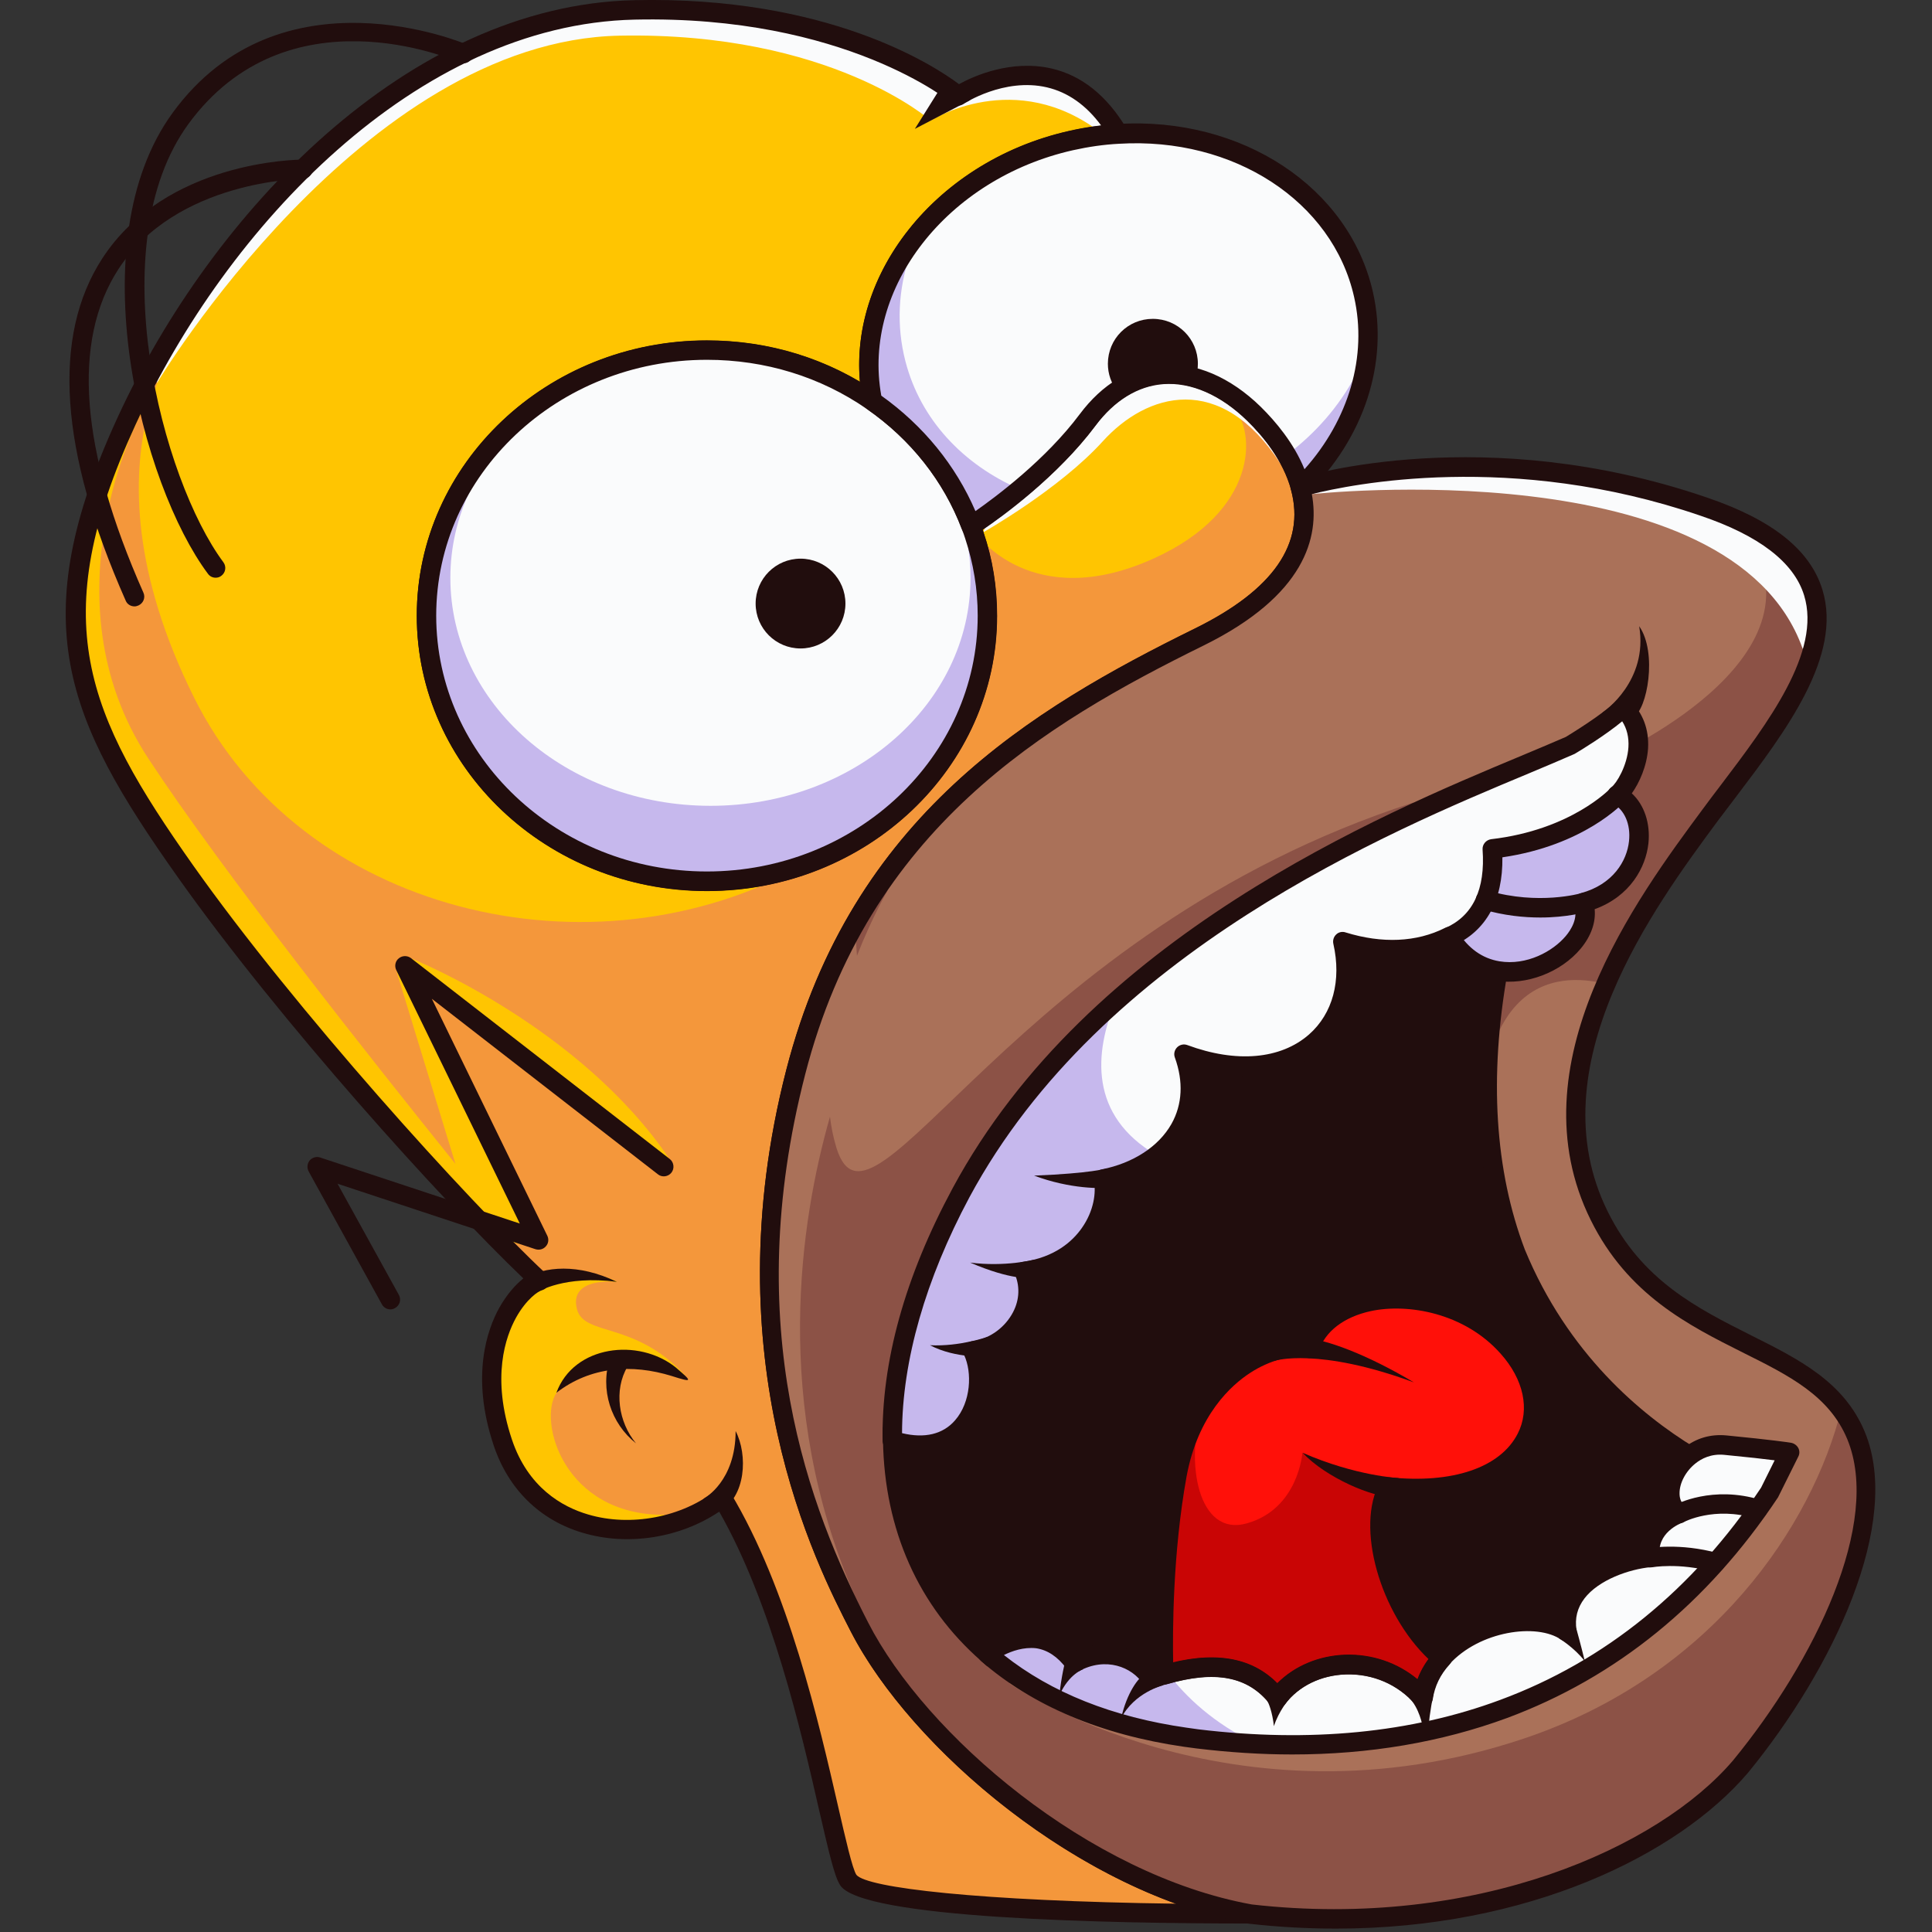 <svg version="1.1" id="Слой_1" xmlns="http://www.w3.org/2000/svg" xmlns:xlink="http://www.w3.org/1999/xlink" x="0px" y="0px"
	 viewBox="0 0 1024 1024" style="enable-background:new 0 0 1024 1024;" xml:space="preserve"><rect x="0" y="0" width="1024" height="1024" fill="#333333" stroke="none"/><style type="text/css">
	.st0{fill:#FFC501;}
	.st1{fill:#F4973B;}
	.st2{fill:#FAFBFC;}
	.st3{fill:#210D0D;}
	.st4{fill:#C6B8ED;}
	.st5{fill:#AA7159;}
	.st6{fill:#8C5246;}
	.st7{fill:#FF1009;}
	.st8{fill:#C90505;}
</style><g><path class="st0" d="M421.8,568c-34.8,134.8,2.1,232.7,33.7,294.2c31.6,61.5,119.3,136.3,207,152.2c-94.1,0-204.3-4.5-212.9-17.9
		c-8.6-13.4-23-130-66.9-202.7c-33.7,26.8-98.2,25.1-116.3-29.4c-18-54.1,10.4-83.5,19.5-85.6c-40.7-38-132.1-138.5-187.7-217.1
		c-55.6-78.7-81.3-129.4-31-238.6c5.1-11.2,10.8-22.3,17-33.2c3.5-6.2,7.1-12.3,10.9-18.3C150.8,82.8,239.5,7.5,336.2,5.2
		c115-2.6,171.7,45.5,171.7,45.5s52.5-34.6,84.8,20.2V71c-1.3,0.1-2.7,0.2-4,0.3c-7,0.6-14,1.6-21.1,3.2
		c-70.9,16-117.6,77.6-105.2,138.1c-24.6-17.1-55-27.1-87.7-27.1c-82.1,0-148.6,63-148.6,140.8c0,77.3,65.7,140,147.2,140.7
		c0.5,0.1,0.9,0.1,1.4,0.1c18.5,0,36.1-3.2,52.4-9c56.2-20,96.2-71.5,96.2-131.8c0-0.5,0-1-0.1-1.5c-0.1-13.9-2.4-27.3-6.6-39.9
		c-0.1-0.4-0.2-0.8-0.4-1.2c-0.5-1.6-1.1-3.3-1.7-4.9c0,0,3.9-2.5,9.9-6.9c12.9-9.3,35.6-27.3,51.9-49.2
		c4.8-6.4,10.1-11.6,15.7-15.4c12.8-8.8,27.3-11,41.7-6.8c10.6,3,21.1,9.5,30.9,19c5.8,5.7,11.3,12.2,15.7,19.3
		c2.9,4.6,5.3,9.4,7.2,14.4c0.6,1.7,1.2,3.4,1.6,5.2c6.8,25.2-3,54.4-53.5,79.3C555.5,377.1,456.6,433.3,421.8,568z"/><path class="st1" d="M279,683c1.9-1.6,3.5-2.8,5-3.5L279,683z"/><path class="st1" d="M635.8,337.5c50.5-24.9,60.3-54,53.5-79.3c-0.5-1.8-1-3.5-1.6-5.2c-8.4-11.2-19.4-23.4-33.7-36.3
		c11.5,11.7,13.2,54.1-42.5,79.3c-64.6,29.3-94.1-13.1-94.1-13.1s-0.2,0.6-0.7,1.9c4.2,12.6,6.5,26.1,6.6,39.9
		c0.1,0.5,0.1,1,0.1,1.5c0,60.2-40,111.7-96.2,131.8c-114.2,63.8-268,25.1-324.3-88.2c-66-132.6,0-200.8,0-200.8l-7.7,2.5
		c-9.8,15.7-18.7,31.8-26.3,48h5.7c0,0-52,97.2,4,182.5c39.2,59.7,117.5,158.6,162.8,214.9L210,514.3c2.3,4.2,74,138.5,74,140.6
		c-0.7,0-8.1-1.6-14.2-3c4,4.9,6.2,7.6,6.2,7.6l-13.1-3.5c8.7,8.9,16.6,16.6,23.1,22.7c-0.5,0.1-1,0.3-1.6,0.6
		c2.5-0.6,30.1-7.3,42.7,0.1c0,0-25.8-2.9-21.3,14.5c3.8,14.6,30.9,6.1,57.6,35.4c-27.1-13.6-56.3-8.6-68.4,8.8
		c-10.1,15.1,3.8,65.1,57.3,64.8c-0.8,2.1-1.6,4.1-2.7,5.9c12.3-2.6,23.9-7.8,33.2-15.1c43.8,72.7,58.3,189.4,66.9,202.7
		c8.5,13.4,118.7,17.9,212.9,17.9c-87.7-15.8-175.4-90.6-207-152.2C423.9,800.8,387,702.8,421.8,568
		C456.6,433.3,555.5,377.1,635.8,337.5z M217.8,507.9c3.3,1.3,90,36.8,137.1,106.5C324.6,599.8,221,510.7,217.8,507.9z"/><path class="st2" d="M592.7,70.9L592.7,70.9c-1.3,0.1-2.7,0.2-4,0.4c-1.5-0.1-3.1-0.3-4.7-0.6c-45.9-35.6-90.7-6.8-90.7-6.8
		s-52.9-47.1-164.8-45C191.8,21.5,83.2,203,83.2,203l1-13.2c3.5-6.2,7.1-12.3,10.9-18.3C150.8,82.8,239.5,7.5,336.2,5.2
		c115-2.6,171.7,45.5,171.7,45.5S560.5,16.2,592.7,70.9z"/><path class="st2" d="M680.4,238.6c-0.3,2.4-0.9,4.8-1.7,7.2c-31.9-49.3-71-37.5-94.2-11.9c-23.1,25.5-63.3,48.2-63.3,48.2
		s1.3-4.1,3.3-10.3c12.9-9.3,35.6-27.3,51.9-49.2c4.8-6.4,10.1-11.6,15.7-15.4c12.8-8.8,27.3-11,41.7-6.8c10.6,3,21.1,9.5,30.9,19
		C670.4,225,675.9,231.5,680.4,238.6z"/><path class="st3" d="M662.5,1019.5c-76.3,0-205.9-2.6-217.2-20.3c-3-4.7-5.7-16.2-11.1-39.6c-9.4-41.2-25-109.3-53-158.4
		c-20.6,13.9-48.4,18.4-72.4,11.2c-22.7-6.7-39.5-23.2-47.2-46.5c-12.2-36.6-3.3-61.3,3-72.7c4-7.1,8.6-12.3,12.8-15.6
		C234.1,636.2,148.1,541.1,94,464.6c-59.2-83.7-81.6-135-31.5-243.7C112.2,113,216.1,2.8,336.1,0.1c102.6-2.4,159.1,34.7,172.2,44.5
		c7.6-4.2,27.5-13.2,49-8.3c16.1,3.7,29.5,14.5,39.9,32c0.5,0.8,0.7,1.7,0.7,2.6c0,2.7-2.1,5-4.9,5.2c-8,0.4-16.1,1.6-24.2,3.4
		c-67.6,15.2-113.1,74.5-101.3,132.1c0.4,2.1-0.5,4.2-2.2,5.3c-1.8,1.2-4,1.1-5.8-0.1c-24.7-17.2-54-26.2-84.8-26.2
		c-79.1,0-143.5,60.8-143.5,135.6c0,74.8,64.4,135.6,143.5,135.6s143.5-60.8,143.5-135.6c0-14.1-2.3-27.9-6.7-41.1
		c-0.5-1.6-1.1-3.2-1.7-4.7c-0.9-2.3,0-5,2-6.3c0.4-0.2,37.3-23.9,60.5-54.8c11.9-15.9,26.9-24.9,43.5-26.2
		c17.7-1.4,36.4,6.6,52.5,22.4c9.2,9,21.1,23.5,25.9,41.3c6.3,23.2,1.6,56.7-56.2,85.2c-84.6,41.7-177.7,97.2-211.2,227.2
		c0,0,0,0,0,0C392,704,429.1,799.6,460.1,859.9c30.6,59.8,117.1,133.9,203.4,149.5c2.6,0.5,4.4,2.9,4.2,5.5
		C667.4,1017.5,665.2,1019.5,662.5,1019.5z M382.7,788.6c0.3,0,0.6,0,0.9,0.1c1.5,0.3,2.7,1.1,3.5,2.4
		c30.7,50.8,47.2,123.1,57.1,166.3c3.9,16.9,7.5,32.9,9.7,36.3c5.6,6.9,65,13.9,169.4,15.3c-75.6-27.4-145.2-91.4-172.4-144.4
		c-18.3-35.6-73.8-143.8-34.1-297.8l0,0c34.6-134.2,130-191.1,216.7-233.8c41.4-20.4,58.4-45,50.8-73.3
		c-4.2-15.6-14.9-28.5-23.2-36.6c-14-13.7-29.8-20.6-44.5-19.5c-13.5,1-26,8.7-36,22.1c-20.3,27.1-49.7,48.3-59.7,55.1
		c0.2,0.5,0.3,0.9,0.4,1.3c4.8,14.1,7.2,29,7.2,44.3c0,80.4-69,145.9-153.8,145.9c-84.8,0-153.8-65.4-153.8-145.9
		s69-145.9,153.8-145.9c29,0,56.8,7.5,81.1,21.9C450.5,143,497.9,85,566.5,69.5c5.7-1.3,11.5-2.3,17.2-2.9
		c-8-10.9-17.7-17.7-28.8-20.3c-22.7-5.3-44,8.6-44.2,8.8c-1.9,1.3-4.4,1.1-6.1-0.4c-0.6-0.5-56.8-46.8-168.3-44.3
		C220.8,13,120.2,120.2,71.8,225.2C24,329,45.6,378.3,102.4,458.7c53.8,76.1,145.2,177.3,187,216.4c1.4,1.3,1.9,3.2,1.5,5.1
		c-0.5,1.8-1.9,3.2-3.8,3.7c-1.7,0.4-8.1,4.6-13.6,14.5c-5.5,10-13.2,31.6-2.2,64.5c8.5,25.5,26.7,35.8,40.4,39.8
		c22.5,6.7,49.8,1.5,67.8-12.9C380.5,789,381.6,788.6,382.7,788.6z M421.8,568L421.8,568L421.8,568z"/><path class="st2" d="M523.3,326.3c0,77.7-66.5,140.8-148.6,140.8c-82.1,0-148.6-63-148.6-140.8s66.5-140.8,148.6-140.8
		c32.8,0,63.2,10.1,87.7,27.1c23.7,16.5,42.1,39.3,52.1,66c0.6,1.6,1.2,3.3,1.7,4.9C520.9,297,523.3,311.4,523.3,326.3z"/><path class="st4" d="M523.3,326.3c0,77.7-66.5,140.8-148.6,140.8c-82.1,0-148.6-63-148.6-140.8c0-76.1,63.7-138,143.4-140.6
		c-72.9,3.2-130.8,56-130.8,120.6c0,66.7,61.7,120.8,137.9,120.8c76.1,0,137.8-54.1,137.8-120.8c0-12.7-2.3-25.1-6.5-36.7
		c-0.5-1.4-1.1-2.8-1.6-4.2c-4.6-11.4-11.2-21.9-19.2-31.4c11.9,13,21.3,28.1,27.6,44.6c0.6,1.6,1.2,3.3,1.7,4.9
		C520.9,297,523.3,311.4,523.3,326.3z"/><path class="st2" d="M689.2,258.3c-0.1-0.4-0.2-0.7-0.3-1.1c-1.6-5.6-4-10.9-7-16c-4.7-8.1-10.8-15.5-17.3-21.8
		c-28.9-28.3-64.2-28.9-88.3,3.2c-10.7,14.3-24.3,27.1-35.9,36.8c-14.4,12-25.9,19.3-25.9,19.3c-9.7-25.5-27-47.7-49.3-63.9
		c-0.9-0.7-1.9-1.3-2.8-2c-12.3-60.6,34.3-122.1,105.2-138.1c8.4-1.9,16.8-3.1,25.1-3.5c62.2-3.8,117.8,31,130,85.2
		C731.1,193.2,717.3,230.8,689.2,258.3z"/><path class="st3" d="M374.7,472.2c-84.8,0-153.8-65.4-153.8-145.9s69-145.9,153.8-145.9c32.9,0,64.3,9.7,90.7,28.1
		c25,17.3,43.6,41,54,68.4c0.7,1.8,1.3,3.5,1.8,5.2c4.8,14.1,7.2,29,7.2,44.3C528.4,406.7,459.5,472.2,374.7,472.2z M374.7,190.7
		c-79.1,0-143.5,60.8-143.5,135.6c0,74.8,64.4,135.6,143.5,135.6s143.5-60.8,143.5-135.6c0-14.1-2.3-27.9-6.7-41.1
		c-0.5-1.6-1.1-3.2-1.7-4.7c-9.7-25.5-27-47.5-50.3-63.7C434.8,199.7,405.5,190.7,374.7,190.7z"/><path class="st5" d="M922.5,936.2c-43.1,50.7-142.2,91.6-260,78.2c-87.7-15.8-175.4-90.6-207-152.2
		C423.9,800.8,387,702.8,421.8,568c8.7-33.7,21.4-62.6,36.9-87.4c46.3-74.4,116.9-113.4,177.1-143.1c50.5-24.9,60.3-54,53.5-79.3
		c0,0,12.2-3.8,33.3-6.9h0.1c38-5.6,104.8-8.8,180.2,17c6.8,2.3,12.9,4.7,18.4,7.3c41,19,47.1,44.9,38.3,72.3
		c-9,28.3-33.9,58.1-52.9,83.8c-17.5,23.7-40.4,55.1-55.4,89.8c-16.8,38.7-24,81.5-3.6,122.8c28.1,56.7,82.9,63.5,115.6,89.9
		c8.7,7,15.9,15.5,20.6,26.6C1002.8,806.7,967.1,881.8,922.5,936.2z"/><path class="st6" d="M454.2,506.6l-1.1-16.7c1.8-3.1,3.7-6.3,5.6-9.3l11.8-8.7C470.5,471.9,462.3,485.9,454.2,506.6z"/><path class="st6" d="M922.5,936.2c-43.1,50.7-142.2,91.6-260,78.2c-87.7-15.8-175.4-90.6-207-152.2c-2.7-5.2-5.3-10.6-8.1-16.3
		c1.8,0,3.6-0.2,5.4-0.6c-43.8-101.2-28.6-198.4-12.9-253.4c0.7,5.7,1.8,11.2,3.5,16.7c18.6,59.4,93.6-114.8,305.9-183.3
		c3.2,54.3,103.4-23.6,103.4-23.6s118.4-52,73.1-117.9c-2.1-3-3.6-5.7-4.8-8.2c83.2,38.7,22.8,105.5-14.6,156.1
		c-17.5,23.7-40.4,55.1-55.4,89.8c-25.4-6.5-79.2-5.7-64.2,126.1c6.5,32.7,19.9,58,35.8,77.6c-126.6,65.6-287.5,167.1-287.5,167.1
		s117.9,81,272.5,29.2C908,887.8,960.5,808.3,975.9,747.1c3.1,4.1,5.7,8.6,7.8,13.6C1002.8,806.7,967.1,881.8,922.5,936.2z"/><path class="st2" d="M959.5,347.9c-1.3-1.3-2.7-2.7-4.1-4.2c-37.9-106-260.1-81.8-260.1-81.8l27.1-10.6h0.1
		c38-5.6,104.8-8.8,180.2,17c6.8,2.3,12.9,4.7,18.4,7.3C962.1,294.6,968.3,320.5,959.5,347.9z"/><path class="st3" d="M708.2,1022.2c-15,0-30.4-0.8-46.3-2.6c-89.7-16.2-179.2-93-211-154.9c-18.3-35.6-73.8-143.8-34.1-297.8
		c34.6-134.2,130-191.1,216.7-233.8c41.4-20.4,58.4-45,50.8-73.3c-0.7-2.7,0.8-5.4,3.4-6.3c4-1.2,99.2-30.1,216.7,10.1
		c34.9,11.8,55,27.8,61.5,48.9c10.8,35.1-19.3,74.9-45.9,110c-3.2,4.2-6.4,8.4-9.4,12.4c-33.7,45.6-96.5,130.5-58.5,207.2
		c18.1,36.6,47.5,51.3,75.9,65.6c25.4,12.7,49.4,24.7,60.4,51.3c19.9,48.2-16.8,125.5-62,180.7c0,0,0,0.1-0.1,0.1
		C889.3,983.1,809.9,1022.2,708.2,1022.2z M695.3,261.9c4.2,22.8-3.6,53.7-57.3,80.2c-84.6,41.7-177.7,97.2-211.2,227.2
		C392,704,429.1,799.6,460.1,859.9c30.6,59.8,117.1,133.9,203.4,149.5c118.9,13.5,215.7-30.1,255.1-76.4
		c43.3-52.8,78.8-125.9,60.5-170.2c-9.6-23.1-30.8-33.7-55.5-46c-28.5-14.3-60.9-30.5-80.5-70.2c-40.8-82.4,24.4-170.5,59.5-217.9
		c3-4.1,6.2-8.3,9.4-12.5c25.1-33.1,53.5-70.7,44.2-100.7c-5.4-17.5-23.9-31.7-55-42.2C801.1,239,715.7,256.8,695.3,261.9z
		 M922.5,936.2L922.5,936.2L922.5,936.2z"/><path class="st3" d="M890,802.3c-4.3,1.6-17.5,8.5-15.4,23.3c-16.4,1.6-48.3,12.7-44.1,39.3c-19.9-14-71.1-0.5-76.5,35.1
		c-21.2-24.4-59.5-22.8-77,0c-17.5-22.3-45.1-17.5-66.9-10.1c-6.9-10.6-23.4-18.1-40.9-8.5c-19.1-26-45.9-4.9-45.9-4.9
		c-32.2-28.1-49.6-67.1-50.3-113c40.4,12.8,52.3-27.2,42.7-47.4c18.7-2.1,35.2-22.4,27.2-42.1c33.6-4.8,45.3-32.5,42.1-49
		c32.5-6.4,54.9-32.5,42.7-66.1c56,20.8,94.9-12.7,84.2-59.7c22.4,6.9,41.6,4.8,56.5-2.7c6.9,11.1,16.1,16.6,25.7,18.1
		c-8.1,46.2-9.4,99.8,9.4,149.5c22.5,54.7,61.2,88.6,92.2,107.5C884.8,780,881.3,795.8,890,802.3z"/><path class="st3" d="M757.4,911.8l-7.3-8.4c-9.2-10.6-22.5-16.3-36.7-15.9c-13.2,0.4-25,6.1-32.3,15.7l-4,5.2l-4.1-5.2
		c-12.4-15.8-31.8-18.4-61.2-8.4l-3.8,1.3l-2.2-3.4c-5.9-9.1-19.9-14.6-34.1-6.8l-3.9,2.2l-2.7-3.6c-4.6-6.2-10-9.8-16.1-10.7
		c-11.5-1.6-22.3,6.7-22.4,6.8l-3.3,2.6l-3.2-2.8c-33.3-29.1-51.3-69.5-52.1-116.8l-0.1-7.1l6.8,2.2c13.7,4.3,24.6,2.3,31.7-5.8
		c8.5-9.7,9.1-25.5,4.8-34.6l-3.1-6.5l7.2-0.8c8.3-0.9,16.6-6.5,21.1-14.1c4-6.7,4.6-14.1,1.9-21l-2.5-6.1l6.5-0.9
		c17.1-2.4,26.4-11,31.2-17.8c6.6-9.3,7.7-19.1,6.5-25.2l-1-5l5-1c16.7-3.3,30.2-12.1,37-24.1c5.8-10.3,6.4-22.5,1.8-35.2l-3.8-10.5
		l10.4,3.9c25.9,9.6,49.4,7.6,64.5-5.6c12.6-11.1,17.3-28.6,12.9-48.1l-2-8.7l8.5,2.6c19.4,6,37.6,5.2,52.7-2.4l4.2-2.1l2.5,4
		c5.6,9,13.1,14.3,22.1,15.8l5.1,0.9l-0.9,5.1c-9.8,55.5-6.7,104.9,9.2,146.8c22.7,55.1,61.5,87.5,90,104.9l6.3,3.9l-5.8,4.6
		c-5.1,4-8.5,10.5-8.5,16c0,2,0.5,4.8,2.9,6.5l7.5,5.6l-8.8,3.3c-1.4,0.5-13.9,5.6-12.1,17.8l0.8,5.3l-5.3,0.5
		c-11.7,1.1-27.8,6.8-35.3,16.6c-3.8,5-5.2,10.5-4.2,16.8l1.9,12l-9.9-7c-8.8-6.2-26.2-6-41.4,0.5c-15.2,6.5-25.1,17.9-27.1,31.1
		L757.4,911.8z M641.5,878.6c12,0,24.9,3.2,35.4,13.7c9.2-9.2,22-14.6,36.1-15.1c14.1-0.4,27.6,4.2,38.2,13
		c4.9-12.8,15.7-23.5,30.8-30c14.9-6.4,31.1-7.6,43-3.6c0.6-5.6,2.8-10.9,6.5-15.6c9.4-12.1,26.3-17.8,37.6-19.8
		c0.5-9.8,6.7-16.6,12.8-20.5c-1.3-2.6-2.1-5.6-2.1-8.9c-0.1-6.6,2.7-13.6,7.3-19.3c-29.2-18.9-66.3-52.1-88.7-106.4
		c-16.1-42.6-19.6-92.1-10.5-147.6c-8.4-2.6-15.8-7.8-21.6-15.6c-14.4,6.1-30.9,7.2-48.3,3.2c2.4,20-3.8,37.9-17.5,50
		c-16.1,14.1-39.6,17.8-65.6,10.5c2.4,12.2,0.6,23.9-5.2,34.2c-7.6,13.5-21.8,23.6-39.4,28.1c0.4,9.3-2.8,19.7-8.8,28.2
		c-5.4,7.6-15.2,17-32.3,20.9c1.7,8.1,0.2,16.5-4.4,24.2c-5.1,8.5-13.4,15-22.5,17.7c3.7,13.4,0.4,29.5-8.5,39.7
		c-5.1,5.9-16.2,14.4-35.6,10.6c2.1,40,17.7,74.3,45.4,99.8c5.2-3.1,15.2-8,26.4-6.5c7.8,1,14.6,4.9,20.4,11.4
		c16.6-7.1,32.7-1.3,41.4,8.9C618.9,881.6,629.8,878.6,641.5,878.6z"/><path class="st2" d="M839.2,478.4c6.5,18.1-20.4,40.4-45.3,36.2c-8.6-1.4-17-6.1-23.6-15.2c-0.7-0.9-1.3-2-2-3
		c-14.9,7.5-34.1,9.6-56.5,2.7c10.7,46.9-28.2,80.5-84.2,59.7c8.1,22.4,1,41.4-14.3,53.6c-7.7,6.1-17.4,10.4-28.3,12.5
		c3.2,16.6-8.5,44.3-42.1,49c8,19.7-8.5,40-27.2,42.1c9.6,20.3-2.3,60.2-42.7,47.4c-0.7-39.5,11.1-84.2,36.4-131.3
		c21.4-39.8,50.2-73.4,82.1-101.7c86.6-77,195.8-115.4,240.9-135.5c0.1-0.1,0.1-0.1,0.1-0.1s20-12,28-20c8.2,7.9,9,18.1,7.1,27
		c-0.1,0.1-0.1,0.1-0.1,0.1c-2,9.2-7,16.9-10.2,19.3C876,430.9,873.3,469.3,839.2,478.4z"/><path class="st2" d="M948.4,769.9l-10.5,21.1c0,0,0,0.1-0.1,0.1c-38,57-86,94.3-141,114.7c-40.3,15-84.3,20.8-130.9,18.6
		c-10.3-0.5-20.7-1.3-31.3-2.6c-2.2-0.3-4.4-0.6-6.6-0.9c-43.7-6.3-79-21.7-104.8-44.3c0,0,26.7-21.1,45.9,4.9
		c17.5-9.6,34-2.1,40.9,8.5c2.2-0.8,4.5-1.5,6.8-2.2c0.8-0.2,1.5-0.4,2.3-0.7c20-5.4,42.7-6.4,57.8,12.9c17.5-22.8,55.8-24.4,77,0
		c1.2-8.3,5-15.4,10.3-21.2c17.3-19.1,50.9-24.5,66.2-13.8c-4.2-26.6,27.7-37.7,44.1-39.3c-2.1-14.9,11.2-21.7,15.4-23.3
		c-8.7-6.5-5.2-22.3,5.5-30.7c4.9-4,11.4-6.3,18.9-5.6C938.3,768.3,948.4,769.9,948.4,769.9z"/><path class="st7" d="M735.8,788.2c-11.7,21.3,1.1,68.1,28.5,90.6c-5.3,5.8-9,12.9-10.3,21.2c-21.2-24.4-59.5-22.8-77,0
		c-15.7-20-39.6-18.2-60.1-12.2c0,0-2.6-53.6,7-106.2c2.6-14,7.3-25.7,13.3-35.1c16.5-26,42.4-35.4,56.8-31.9
		c10.6-33.5,73.3-36.5,105.2-0.7c31.9,35.8,7.2,81.6-63.3,74.1C735.9,788.1,735.8,788.1,735.8,788.2z"/><path class="st8" d="M764.3,878.8c-5.3,5.8-9,12.9-10.3,21.2c-21.2-24.4-59.5-22.8-77,0c-15.7-20-39.6-18.2-60.1-12.2
		c0,0-2.6-53.6,7-106.2c2.6-14,7.3-25.7,13.3-35.1c-9.1,27.9-2.5,68.3,23.7,60.9c27.3-7.7,29.4-37.4,29.4-37.4
		c8.2,5.2,41,15.6,41,15.6l4.4,2.6C724.1,809.5,736.9,856.2,764.3,878.8z"/><path class="st4" d="M584.9,624.9c3.2,16.6-8.5,44.3-42.1,49c8,19.7-8.5,40-27.2,42.1c9.6,20.3-2.3,60.2-42.7,47.4
		c-0.7-39.5,11.1-84.2,36.4-131.3c21.4-39.8,50.2-73.4,82.1-101.7c-11.5,27.6-14.3,60.9,21.7,81.9
		C605.5,618.5,595.8,622.8,584.9,624.9z"/><path class="st4" d="M839.2,478.4c6.5,18.1-20.4,40.4-45.3,36.2c-8.6-1.4-17-6.1-23.6-15.2c10.1-11.6,20.7-28.7,21.3-49.5
		c55.5-7.4,71.8-37,75.9-47.9c-2,9.2-7,16.9-10.2,19.3C876,430.9,873.3,469.3,839.2,478.4z"/><path class="st4" d="M665.9,924.3c-10.3-0.5-20.7-1.3-31.3-2.6c-2.2-0.3-4.4-0.6-6.6-0.9c-43.7-6.3-79-21.7-104.8-44.3
		c0,0,26.7-21.1,45.9,4.9c17.5-9.6,34-2.1,40.9,8.5c2.2-0.8,4.5-1.5,6.8-2.2c0.8-0.2,1.5-0.4,2.3-0.7
		C628.4,899.2,643.1,913.4,665.9,924.3z"/><path class="st4" d="M540.5,259.3c-14.4,12-25.9,19.3-25.9,19.3c-9.7-25.5-27-47.7-49.3-63.9c-5.3-27.7,1.3-55.6,16.9-79.3
		c-6.1,18-7.2,37.2-2.3,56.1C487.9,222.5,510.6,246.3,540.5,259.3z"/><path class="st4" d="M718.1,199.6c-3.8,21-14,41-29.2,57.6c-1.6-5.6-4-10.9-7-16C697.4,229.6,709.7,215.3,718.1,199.6z"/><g><circle class="st3" cx="424.3" cy="319.9" r="23.8"/><path class="st3" d="M634.9,192.8c0,2.6-0.4,5.1-1.2,7.5c-14.4-4.2-28.9-2-41.7,6.8c-3-4-4.8-8.9-4.8-14.3
			c0-13.2,10.6-23.8,23.8-23.8C624.3,169,634.9,179.7,634.9,192.8z"/><path class="st3" d="M768.3,501.6c-2,0-3.8-1.1-4.7-3c-1.2-2.6,0-5.6,2.6-6.8c14.5-6.5,21.1-20.4,19.6-41.5
			c-0.2-2.7,1.8-5.1,4.5-5.5c42.4-4.9,63-26.7,63.2-26.9c1.9-2.1,5.2-2.2,7.3-0.3c2.1,1.9,2.2,5.1,0.3,7.2
			c-0.9,1-21.6,23.3-64.8,29.6c0.3,22.9-8.6,39-25.9,46.8C769.7,501.5,769,501.6,768.3,501.6z"/><path class="st3" d="M816.4,486.3c-8.7,0-19.2-1-30.5-4.3c-2.7-0.8-4.3-3.6-3.5-6.4c0.8-2.7,3.6-4.3,6.4-3.5
			c26.8,7.8,48.8,1.4,49,1.4c2.7-0.8,5.6,0.7,6.4,3.5c0.8,2.7-0.7,5.6-3.4,6.4C840.1,483.5,830.6,486.3,816.4,486.3z"/><path class="st3" d="M206.9,694c-1.8,0-3.6-1-4.5-2.7l-38.8-70.4c-1-1.9-0.8-4.1,0.5-5.8c1.4-1.6,3.6-2.3,5.6-1.6l105.8,35
			l-65.5-134.4c-1-2.1-0.5-4.7,1.4-6.2c1.9-1.5,4.5-1.5,6.4-0.1l137.2,106.5c2.2,1.7,2.6,5,0.9,7.2c-1.7,2.2-5,2.7-7.2,0.9
			l-119.8-93L290.1,655c0.9,1.9,0.6,4.1-0.8,5.6c-1.4,1.6-3.5,2.1-5.5,1.5l-104.9-34.7l32.5,58.9c1.4,2.5,0.5,5.6-2,7
			C208.6,693.8,207.7,694,206.9,694z"/><path class="st3" d="M294.9,738.2c9.2-25.2,43.5-29.3,63.3-13.4c8.9,7.6,9.1,8.1-2.2,4.5C334.9,722.8,313,724.2,294.9,738.2
			L294.9,738.2z"/><path class="st3" d="M332.6,724.3c-7.4,12.5-4.8,29.5,4.5,40.7c-13.3-10.5-19.2-28.6-13.8-45.1C326,712.6,336.5,717.6,332.6,724.3
			L332.6,724.3z"/><path class="st3" d="M114.3,306.2c-1.6,0-3.1-0.7-4.1-2.1C75.1,257.1,41.4,128.5,91.5,59.8c57.2-78.5,155.2-36.5,156.2-36.1
			c2.6,1.1,3.8,4.2,2.6,6.8c-1.1,2.6-4.2,3.8-6.8,2.6C239.9,31.4,152.2-6,99.8,65.8c-46.6,64-14,188.4,18.6,232.2
			c1.7,2.3,1.2,5.5-1.1,7.2C116.4,305.9,115.4,306.2,114.3,306.2z"/><path class="st3" d="M71.3,321.4c-2,0-3.9-1.1-4.7-3.1C31.6,239.2,27.4,178.3,54.2,137c33.7-51.8,103.2-52.4,106.4-52.4
			c0,0,0,0,0,0c2.8,0,5.1,2.3,5.1,5.1c0,2.8-2.3,5.1-5.1,5.1c-0.7,0-67.1,0.6-97.8,47.8C38,180.8,42.5,238.5,76,314.1
			c1.2,2.6,0,5.6-2.6,6.8C72.7,321.2,72,321.4,71.3,321.4z"/><path class="st3" d="M909.3,833.3c-0.4,0-0.9-0.1-1.4-0.2c-18.1-5-32.2-2.4-32.4-2.4c-2.8,0.5-5.5-1.3-6-4.1
			c-0.5-2.8,1.3-5.5,4.1-6c0.7-0.1,16.5-3,37,2.6c2.7,0.8,4.3,3.6,3.6,6.3C913.6,831.8,911.5,833.3,909.3,833.3z"/><path class="st3" d="M890,807.4c-1.8,0-3.6-1-4.5-2.7c-1.4-2.5-0.4-5.6,2.1-7c0.8-0.4,20-10.6,45.6-2.7c2.7,0.8,4.2,3.7,3.4,6.4
			c-0.8,2.7-3.7,4.2-6.4,3.4c-21.5-6.6-37.5,1.8-37.7,1.9C891.7,807.2,890.9,807.4,890,807.4z"/><path class="st3" d="M487.6,771.2c-4.7,0-10.1-0.8-16.2-2.7c-2.1-0.7-3.6-2.6-3.6-4.8c-0.7-41.9,11.8-86.9,37.1-133.9
			c71.9-133.5,226.9-198.1,301.4-229.2c9-3.8,17-7.1,23.6-10c1.3-0.8,19.8-12,26.9-19.2c2-2,5.2-2,7.2-0.1
			c6.8,6.6,10.1,15.4,9.5,25.4c-0.6,9.3-4.6,18.2-8.6,23.8c6.6,6.1,9.9,15.9,8.8,26.5c-1.4,12.7-9.6,28-28.5,34.9
			c0.7,6.9-1.9,14.3-7.4,20.9c-10.5,12.6-28.9,19.6-44.7,17c-10.6-1.8-19.7-7.5-26.6-16.7c-14.4,6.1-30.9,7.2-48.3,3.2
			c2.4,20-3.8,37.9-17.5,50c-16.1,14.1-39.6,17.8-65.6,10.5c2.4,12.2,0.6,23.9-5.2,34.2c-7.6,13.5-21.8,23.6-39.4,28.1
			c0.4,9.3-2.8,19.7-8.8,28.2c-5.4,7.6-15.2,17-32.3,20.9c1.7,8.1,0.2,16.5-4.4,24.2c-5.1,8.5-13.4,15-22.5,17.7
			c3.7,13.4,0.4,29.5-8.5,39.7C509.7,764.5,501.4,771.2,487.6,771.2z M478.1,759.6c12,2.9,21.7,0.6,28.1-6.8
			c8.5-9.7,9.1-25.5,4.8-34.6c-0.7-1.5-0.7-3.3,0.2-4.7c0.8-1.5,2.3-2.4,3.9-2.6c8.4-1,16.5-6.3,21.1-14.1c4-6.7,4.6-14.2,1.9-21
			c-0.6-1.5-0.5-3.1,0.3-4.5c0.8-1.4,2.2-2.3,3.7-2.5c17.1-2.4,26.4-11,31.2-17.8c6.6-9.3,7.7-19.1,6.5-25.2c-0.5-2.8,1.3-5.5,4.1-6
			c16.7-3.3,30.2-12.1,37-24.1c5.8-10.3,6.4-22.5,1.8-35.2c-0.7-1.9-0.2-4,1.2-5.4c1.4-1.4,3.5-1.9,5.4-1.2
			c25.9,9.6,49.4,7.6,64.5-5.6c12.6-11.1,17.3-28.6,12.9-48.1c-0.4-1.8,0.2-3.7,1.5-4.9c1.3-1.3,3.3-1.7,5-1.1
			c19.4,6,37.6,5.2,52.7-2.4c2.4-1.2,5.2-0.4,6.7,1.9c5.6,9,13.1,14.3,22.1,15.8c14.5,2.4,28.4-5.3,35.2-13.4
			c2.7-3.2,6.8-9.5,4.4-16c-0.5-1.4-0.4-2.9,0.3-4.1s1.8-2.2,3.2-2.6c17.2-4.6,24.5-17.2,25.6-27.5c1-9-2.4-16.8-8.6-20
			c-1.6-0.8-2.6-2.4-2.8-4.2c-0.1-1.8,0.6-3.5,2.1-4.5c2.7-2,8.4-11.4,9-21.2c0.3-5.2-0.8-9.8-3.3-13.7
			c-8.9,7.4-22.5,15.7-24.6,16.9c-0.3,0.2-0.6,0.4-0.9,0.5c-6.8,3-14.9,6.4-24.2,10.3c-73.4,30.6-226.2,94.3-296.3,224.6
			C490.6,678,478.2,721.1,478.1,759.6z"/><path class="st3" d="M684.9,929.9c-16.5,0-33.4-1.1-50.8-3.2c-2.2-0.3-4.5-0.6-6.7-0.9c-44-6.4-80.2-21.7-107.5-45.5
			c-1.1-1-1.8-2.5-1.8-4c0-1.5,0.8-3,2-3.9c0.6-0.5,14.2-11,30.1-8.9c7.8,1,14.6,4.9,20.4,11.4c16.7-7.1,32.7-1.3,41.4,8.9
			c1.2-0.4,2.3-0.7,3.5-1.1c27.2-7.9,47.4-4.8,61.5,9.4c9.2-9.2,22-14.6,36.1-15.1c14.1-0.4,27.6,4.2,38.2,13
			c2-5.4,5.1-10.3,9.2-14.9c15.6-17.2,45.2-25.1,64.7-18.6c0.6-5.7,2.8-10.9,6.5-15.6c9.4-12.1,26.3-17.8,37.6-19.8
			c0.5-9.8,6.7-16.6,12.8-20.5c-1.3-2.6-2.1-5.6-2.1-8.9c-0.1-8.7,4.8-18.2,12.4-24.2c6.4-5.2,14.2-7.5,22.6-6.7
			c23.8,2.3,33.9,3.8,34.3,3.9c1.6,0.3,3,1.3,3.8,2.7c0.8,1.5,0.8,3.2,0,4.7l-10.5,21.1c-0.1,0.2-0.2,0.5-0.4,0.7h0
			c-37.3,56-85.6,95.2-143.5,116.7C763.9,923.4,725.8,929.9,684.9,929.9z M532.1,877.2c25.1,19.9,57.6,32.9,96.8,38.5
			c2.1,0.3,4.3,0.6,6.4,0.9c58.9,7.1,112.7,1.9,159.8-15.6c55.7-20.6,102.3-58.5,138.3-112.5l7.2-14.5c-5.4-0.7-14.2-1.7-26.7-2.9
			c-7.1-0.7-12.2,2.1-15.2,4.5c-5.2,4.1-8.6,10.5-8.5,16c0,2,0.5,4.8,2.9,6.5c1.5,1.1,2.3,3,2,4.8c-0.3,1.9-1.5,3.4-3.3,4.1
			c-1.4,0.5-13.9,5.5-12.1,17.8c0.2,1.4-0.2,2.8-1.1,3.9c-0.9,1.1-2.1,1.8-3.5,1.9c-11.7,1.1-27.8,6.8-35.3,16.6
			c-3.8,5-5.2,10.5-4.2,16.8c0.3,2-0.6,4.1-2.4,5.2c-1.8,1.1-4,1-5.7-0.1c-12.9-9-43.4-4.7-59.4,13.1c-5,5.4-8,11.7-9,18.5
			c-0.3,2-1.7,3.6-3.6,4.2c-1.9,0.6-4,0-5.3-1.6c-9.2-10.6-22.5-16.3-36.7-15.9c-13.2,0.4-25,6.1-32.3,15.7c-1,1.3-2.5,2-4,2
			c-1.8,0.1-3.1-0.7-4.1-2c-11.5-14.6-28.8-18-54.6-10.5c-2.2,0.6-4.5,1.3-6.6,2.1c-2.2,0.8-4.7-0.1-6-2.1
			c-5.9-9.1-19.9-14.6-34.1-6.8c-2.3,1.2-5.1,0.6-6.6-1.5c-4.6-6.2-10-9.8-16.1-10.7C542.5,872.9,536.3,875.1,532.1,877.2z"/><path class="st3" d="M754,905.2c-1.5,0-2.9-0.6-3.9-1.8c-9.2-10.6-22.5-16.3-36.7-15.9c-13.2,0.4-25,6.1-32.3,15.7
			c-1,1.3-2.5,2-4,2c-1.8,0.1-3.1-0.7-4.1-2c-11.5-14.6-28.8-18-54.6-10.5c-1.5,0.4-3.1,0.2-4.4-0.8c-1.3-0.9-2.1-2.4-2.1-3.9
			c0-0.5-2.5-54.8,7.1-107.4c6.6-36.4,26.8-54.3,38.3-61.8c11.3-7.3,23.5-10.9,33.6-10c5.5-12,17.6-20.7,33.8-24.1
			c23.3-5,56.6,1.1,78.5,25.7c15.2,17.1,19.2,37.3,10.6,54.1c-10.9,21.2-38.6,31.9-74.6,28.9c-7.7,19.9,3.8,60.8,28.6,81.3
			c1.1,0.9,1.8,2.2,1.9,3.6c0.1,1.4-0.4,2.8-1.3,3.8c-5,5.4-8,11.7-9,18.5c-0.3,2-1.7,3.6-3.6,4.2C755,905.1,754.5,905.2,754,905.2z
			 M642.1,878.6c14.3,0,25.8,4.5,34.9,13.7c9.2-9.2,22-14.6,36.1-15.1c14.1-0.4,27.6,4.2,38.2,13c1.4-3.8,3.4-7.4,5.9-10.8
			c-25.8-24.5-38.9-70.2-25.8-93.8c1-1.8,3-2.8,5-2.6c33.4,3.5,58.8-5.1,68-23.1c6.6-12.8,3.2-28.8-9.1-42.5
			c-19.1-21.5-49-26.7-68.7-22.5c-14.3,3.1-24.4,10.8-27.7,21.4c-0.8,2.6-3.5,4.1-6.1,3.4c-7.9-1.9-19.8,1.2-30.1,7.9
			c-10.1,6.5-27.8,22.4-33.8,55c-7.4,40.9-7.4,83-7.1,98.7C629.1,879.4,635.9,878.6,642.1,878.6z"/><path class="st3" d="M285.2,684.7c0,0,13.8-8.9,41.8-5.3c-20.8-9.9-38.1-8.2-49.7-1.7C272.8,681.9,280.5,687.5,285.2,684.7z"/><path class="st3" d="M373.4,794c0,0,16.5-8.9,16.5-35.5c6.5,12.5,5.6,35-8.7,42.7C370.9,805,369.4,797.1,373.4,794z"/><path class="st3" d="M741.2,783.4c0,0-22.7-1.1-50.8-13.4c12.4,13.2,37.5,23.9,48.6,23.5C750.1,793.1,741.2,783.4,741.2,783.4z"/><path class="st3" d="M675.7,721.2c0,0,23.1-7.2,73.7,11.5c-24.7-14.7-46.5-23-59.8-23.9C677.9,709.9,675.7,721.2,675.7,721.2z"/><path class="st3" d="M586.6,619.3c0,0-8.2,2.6-38.5,3.8c18.9,7.1,36.3,7.1,40.6,6.1S586.6,619.3,586.6,619.3z"/><path class="st3" d="M548.1,667.7c0,0-15.4,3.9-33.9,1.5c22.1,9.5,31.7,8.1,31.7,8.1L548.1,667.7z"/><path class="st3" d="M523.3,708.6c0,0-14.6,5.2-30.4,4.4c14,7.3,30.4,5.9,30.4,5.9V708.6z"/><path class="st3" d="M574.2,884.7c0,0-7.5,2.3-12.7,13.8c1-9.8,3-17.7,3-17.7L574.2,884.7z"/><path class="st3" d="M616.6,893.2c0,0-15.5,3.8-22.4,17.6c3.1-13.8,9.3-21.9,12.7-23.5C610.3,885.7,616.6,893.2,616.6,893.2z"/><path class="st3" d="M683.1,900.7c0,0-5.3,6.1-7.9,14.2c-0.8-7.3-2.8-12.5-3.6-13.4C670.8,900.7,683.1,900.7,683.1,900.7z"/><path class="st3" d="M759.8,897.4c0,0-2.4,12.4-2.4,16.5c-2.6,0.8-3.4,1-3.4,1s-1.7-9.7-7.2-15.1
			C751.8,897.3,759.8,897.4,759.8,897.4z"/><path class="st3" d="M826.2,868.3c0,0,8.1,4.8,13.8,12.2c-2.3-9.4-4.6-17.6-4.6-17.6L826.2,868.3z"/><path class="st3" d="M850.1,377.1c0,0,23.6-16.2,18.7-45.2c9.8,14,4.2,44.4-3,48S845.3,380.2,850.1,377.1z"/><polygon class="st3" points="514.3,53 484.9,68.3 499.6,44.8 		"/></g><path class="st3" d="M514.6,283.8c-0.5,0-1.1-0.1-1.6-0.3c-1.5-0.5-2.6-1.6-3.2-3.1c-9.6-25.4-27-47.4-50.3-63.6
		c-1.1-0.8-1.8-1.9-2.1-3.2c-12.8-63,36.1-127.7,109.1-144.2c8.7-2,17.4-3.2,25.9-3.7c65.9-4,122.7,33.5,135.3,89.2
		c8.4,37.3-4.6,77.2-34.9,106.9c-1.3,1.3-3.2,1.8-4.9,1.3c-1.8-0.5-3.1-1.9-3.6-3.6c-4.2-15.6-14.9-28.5-23.2-36.6
		c-14-13.7-29.8-20.6-44.5-19.5c-13.5,1-26,8.7-36,22.1c-24.3,32.5-61.6,56.3-63.2,57.3C516.5,283.5,515.5,283.8,514.6,283.8z
		 M467.1,209.7c22.3,15.9,39.4,36.9,49.9,61.2c11-7.7,37.3-27.3,55.3-51.4c11.9-15.9,26.9-24.9,43.5-26.2
		c17.7-1.4,36.4,6.6,52.5,22.4c7.7,7.6,17.4,19,23.1,33c23.6-26.4,33.4-60,26.3-91.3c-11.4-50.7-63.8-84.9-124.6-81.2
		c-8,0.4-16.2,1.6-24.3,3.4C502,94.6,456.8,152.7,467.1,209.7z"/></g></svg>